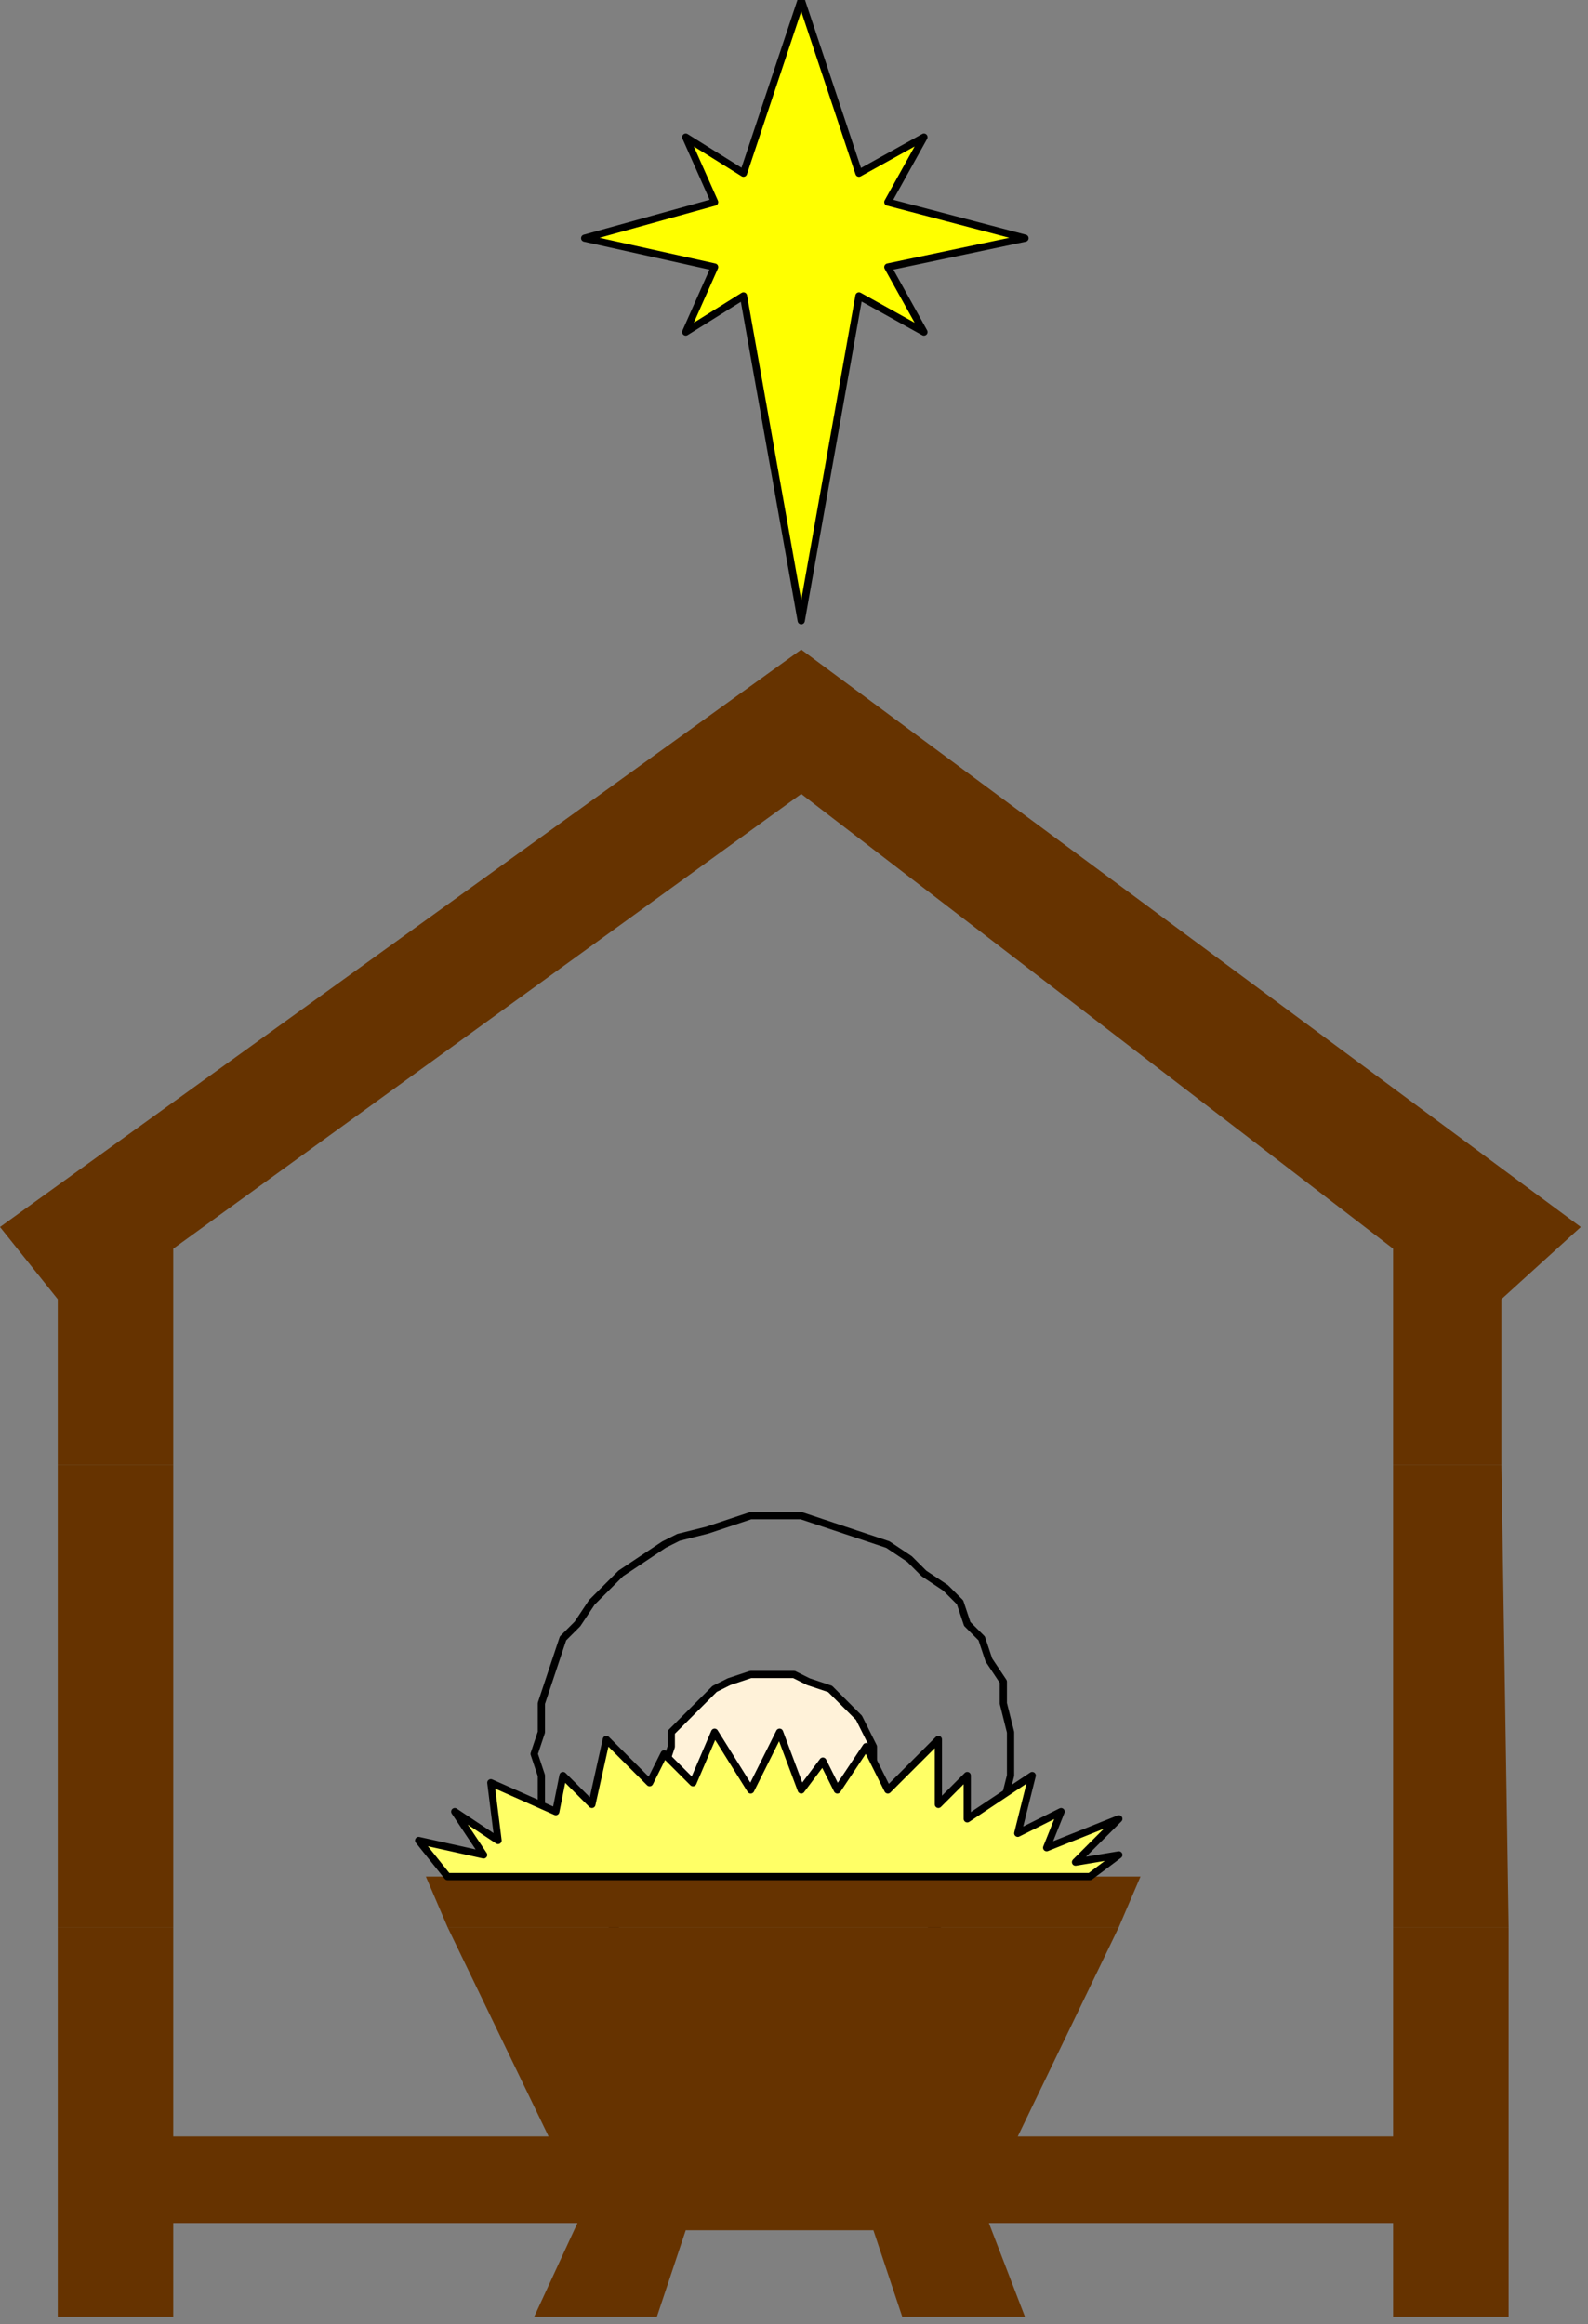 <?xml version="1.0" encoding="UTF-8" standalone="no"?>
<svg
   xmlns:dc="http://purl.org/dc/elements/1.1/"
   xmlns:cc="http://creativecommons.org/ns#"
   xmlns:rdf="http://www.w3.org/1999/02/22-rdf-syntax-ns#"
   xmlns:svg="http://www.w3.org/2000/svg"
   xmlns="http://www.w3.org/2000/svg"
   xmlns:sodipodi="http://sodipodi.sourceforge.net/DTD/sodipodi-0.dtd"
   xmlns:inkscape="http://www.inkscape.org/namespaces/inkscape"
   version="1.0"
   width="58.208mm"
   height="85.196mm"
   id="svg29"
   sodipodi:docname="NAVIT043.WMF">
  <rect width="100%" height="100%" fill="#808080" stroke="none"/>
  <sodipodi:namedview
     pagecolor="#ffffff"
     bordercolor="#666666"
     borderopacity="1"
     objecttolerance="10"
     gridtolerance="10"
     guidetolerance="10"
     inkscape:pageopacity="0"
     inkscape:pageshadow="2"
     inkscape:window-width="640"
     inkscape:window-height="480"
     id="namedview31" />
  <defs
     id="defs3">
    <pattern
       id="WMFhbasepattern"
       patternUnits="userSpaceOnUse"
       width="6"
       height="6"
       x="0"
       y="0" />
  </defs>
  <path
     style="fill:none;stroke:#000000;stroke-width:1px;stroke-linecap:round;stroke-linejoin:round;stroke-miterlimit:4;stroke-dasharray:none;stroke-opacity:1;"
     d="  M 107,276   L 104,276   L 101,275   L 98,274   L 94,273   L 92,272   L 89,270   L 86,268   L 84,266   L 82,264   L 80,261   L 78,259   L 77,256   L 76,253   L 75,250   L 75,246   L 74,243   L 75,240   L 75,236   L 76,233   L 77,230   L 78,227   L 80,225   L 82,222   L 84,220   L 86,218   L 89,216   L 92,214   L 94,213   L 98,212   L 101,211   L 104,210   L 107,210   L 111,210   L 114,211   L 117,212   L 120,213   L 123,214   L 126,216   L 128,218   L 131,220   L 133,222   L 134,225   L 136,227   L 137,230   L 139,233   L 139,236   L 140,240   L 140,243   L 140,246   L 139,250   L 139,253   L 137,256   L 136,259   L 134,261   L 133,264   L 131,266   L 128,268   L 126,270   L 123,272   L 120,273   L 117,274   L 114,275   L 111,276   L 107,276  "
     id="path5" />
  <path
     style="fill:#fff2d9;fill-rule:evenodd;fill-opacity:1;stroke:none;"
     d="  M 107,232   L 110,232   L 112,233   L 115,234   L 117,236   L 119,238   L 120,240   L 121,242   L 121,245   L 121,248   L 120,250   L 119,253   L 117,254   L 115,256   L 112,257   L 110,258   L 107,258   L 104,258   L 101,257   L 99,256   L 97,254   L 95,253   L 93,250   L 93,248   L 92,245   L 93,242   L 93,240   L 95,238   L 97,236   L 99,234   L 101,233   L 104,232   L 107,232  z "
     id="path7" />
  <path
     style="fill:none;stroke:#000000;stroke-width:1px;stroke-linecap:round;stroke-linejoin:round;stroke-miterlimit:4;stroke-dasharray:none;stroke-opacity:1;"
     d="  M 107,232   L 110,232   L 112,233   L 115,234   L 117,236   L 119,238   L 120,240   L 121,242   L 121,245   L 121,248   L 120,250   L 119,253   L 117,254   L 115,256   L 112,257   L 110,258   L 107,258   L 104,258   L 101,257   L 99,256   L 97,254   L 95,253   L 93,250   L 93,248   L 92,245   L 93,242   L 93,240   L 95,238   L 97,236   L 99,234   L 101,233   L 104,232   L 107,232  "
     id="path9" />
  <path
     style="fill:#663300;fill-rule:evenodd;fill-opacity:1;stroke:none;"
     d="  M 8,203   L 8,180   L 0,170   L 111,90   L 219,170   L 208,180   L 208,203   L 193,203   L 193,173   L 111,110   L 24,173   L 24,203   L 8,203  z "
     id="path11" />
  <path
     style="fill:#663300;fill-rule:evenodd;fill-opacity:1;stroke:none;"
     d="  M 8,267   L 8,203   L 24,203   L 24,267   L 8,267  z "
     id="path13" />
  <path
     style="fill:#663300;fill-rule:evenodd;fill-opacity:1;stroke:none;"
     d="  M 62,267   L 59,260   L 108,260   L 158,260   L 155,267   L 62,267  z "
     id="path15" />
  <path
     style="fill:#663300;fill-rule:evenodd;fill-opacity:1;stroke:none;"
     d="  M 193,267   L 193,203   L 208,203   L 209,267   L 193,267  z "
     id="path17" />
  <path
     style="fill:#663300;fill-rule:evenodd;fill-opacity:1;stroke:none;"
     d="  M 8,267   L 8,321   L 24,321   L 24,308   L 80,308   L 74,321   L 91,321   L 95,309   L 121,309   L 125,321   L 142,321   L 137,308   L 193,308   L 193,321   L 209,321   L 209,267   L 193,267   L 193,296   L 141,296   L 155,267   L 62,267   L 76,296   L 24,296   L 24,267   L 8,267  z "
     id="path19" />
  <path
     style="fill:#ffff66;fill-rule:evenodd;fill-opacity:1;stroke:none;"
     d="  M 151,260   L 155,257   L 149,258   L 155,252   L 145,256   L 147,251   L 141,254   L 143,246   L 134,252   L 134,246   L 130,250   L 130,241   L 123,248   L 120,242   L 116,248   L 114,244   L 111,248   L 108,240   L 104,248   L 99,240   L 96,247   L 92,243   L 90,247   L 84,241   L 82,250   L 78,246   L 77,251   L 68,247   L 69,255   L 63,251   L 67,257   L 58,255   L 62,260   L 151,260  z "
     id="path21" />
  <path
     style="fill:none;stroke:#000000;stroke-width:1px;stroke-linecap:round;stroke-linejoin:round;stroke-miterlimit:4;stroke-dasharray:none;stroke-opacity:1;"
     d="  M 151,260   L 155,257   L 149,258   L 155,252   L 145,256   L 147,251   L 141,254   L 143,246   L 134,252   L 134,246   L 130,250   L 130,241   L 123,248   L 120,242   L 116,248   L 114,244   L 111,248   L 108,240   L 104,248   L 99,240   L 96,247   L 92,243   L 90,247   L 84,241   L 82,250   L 78,246   L 77,251   L 68,247   L 69,255   L 63,251   L 67,257   L 58,255   L 62,260   L 151,260  "
     id="path23" />
  <path
     style="fill:#ffff00;fill-rule:evenodd;fill-opacity:1;stroke:none;"
     d="  M 81,33   L 99,37   L 95,46   L 103,41   L 111,86   L 119,41   L 128,46   L 123,37   L 142,33   L 123,28   L 128,19   L 119,24   L 111,0   L 103,24   L 95,19   L 99,28   L 81,33  z "
     id="path25" />
  <path
     style="fill:none;stroke:#000000;stroke-width:1px;stroke-linecap:round;stroke-linejoin:round;stroke-miterlimit:4;stroke-dasharray:none;stroke-opacity:1;"
     d="  M 81,33   L 99,37   L 95,46   L 103,41   L 111,86   L 119,41   L 128,46   L 123,37   L 142,33   L 123,28   L 128,19   L 119,24   L 111,0   L 103,24   L 95,19   L 99,28   L 81,33  "
     id="path27" />
</svg>

